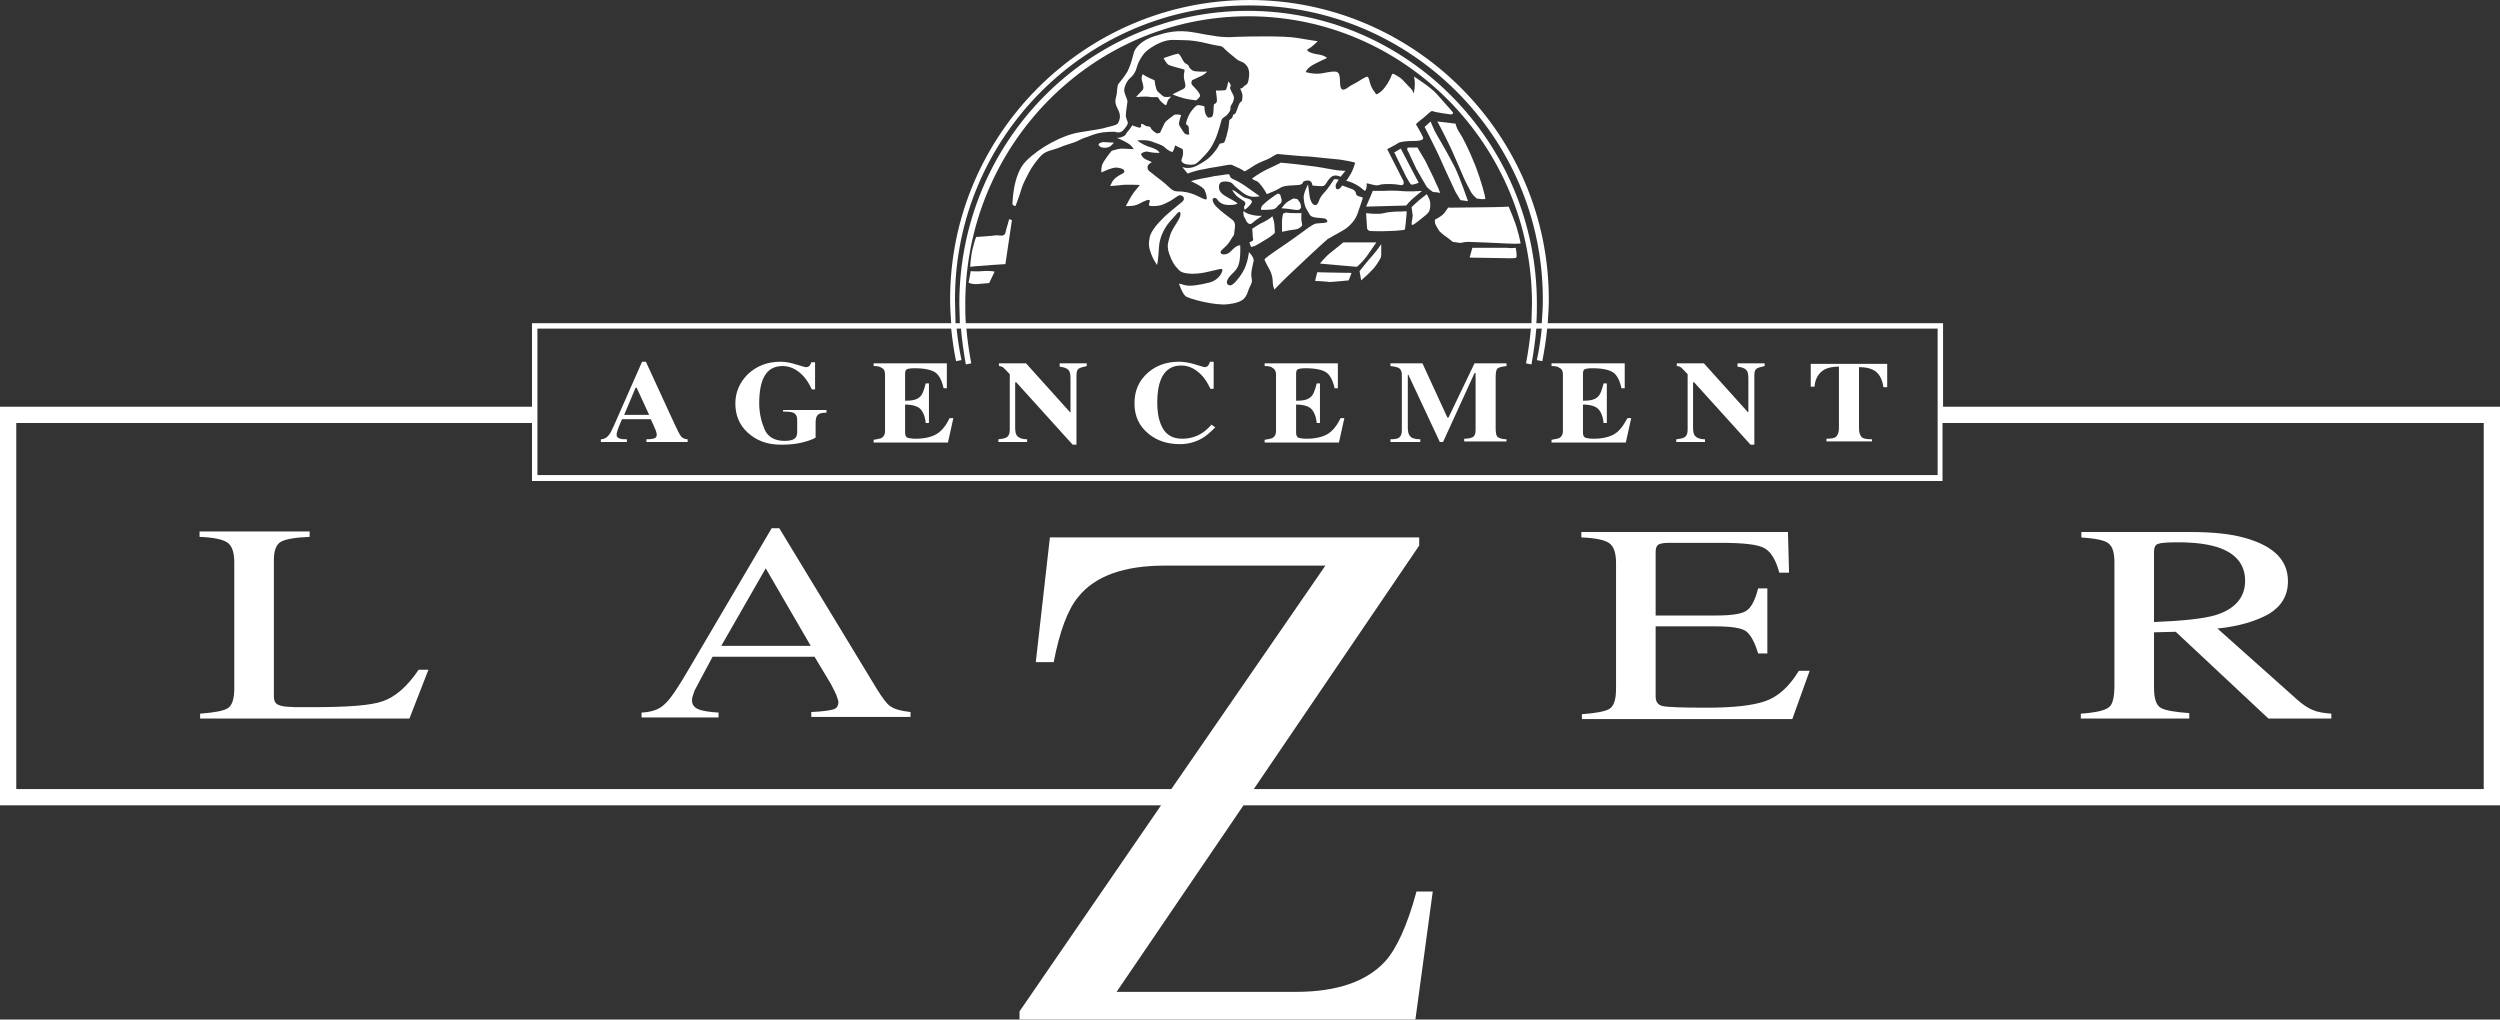 <?xml version="1.0" encoding="utf-8"?>
<!-- Generator: Adobe Illustrator 19.0.0, SVG Export Plug-In . SVG Version: 6.00 Build 0)  -->
<svg version="1.1" id="Calque_1" xmlns="http://www.w3.org/2000/svg" xmlns:xlink="http://www.w3.org/1999/xlink" x="0px" y="0px"
	 width="461px" height="188px" viewBox="0 0 461 188" enable-background="new 0 0 461 188" xml:space="preserve">
<rect x="0" y="0" width="461" height="188" fill="#333333" stroke="none"/>
<g>
	<path fill="none" d="M414,107.1c0-3-1.7-5.1-5.1-6.2c-1.8-0.6-4.2-0.9-7.3-0.9c-2,0-3.3,0.1-3.7,0.3c-0.5,0.2-0.7,0.7-0.7,1.5v12.8
		c5.2-0.1,8.9-0.5,11.1-1.2C412.1,112.3,414,110.2,414,107.1z"/>
	<polygon fill="none" points="133,119.1 149.5,119.1 141.2,104.8 	"/>
	<path fill="none" d="M357.3,60.6h-72c-0.2,2-0.5,4.1-0.9,6l-1-0.2c0.4-1.9,0.7-3.8,0.9-5.8h-1c-0.2,2.2-0.5,4.4-0.9,6.6l-1-0.2
		c0.4-2.1,0.7-4.2,0.9-6.4H178.2c0.2,2.2,0.5,4.3,0.9,6.4l-1,0.2c-0.4-2.2-0.7-4.4-0.9-6.6h-0.8c0.2,2,0.5,3.9,0.9,5.8l-1,0.2
		c-0.4-2-0.7-4-0.9-6H99.1v27h258.1V60.6z M126.9,81.6h-7.6V81c0.8,0,1.3-0.1,1.5-0.2c0.2-0.1,0.4-0.3,0.4-0.7
		c0-0.2-0.1-0.4-0.2-0.8c-0.1-0.2-0.2-0.4-0.3-0.7l-0.6-1.3h-5.3c-0.3,0.9-0.6,1.4-0.7,1.7c-0.2,0.6-0.3,1-0.3,1.2
		c0,0.3,0.2,0.5,0.7,0.7c0.3,0.1,0.7,0.1,1.2,0.1v0.5h-4.8V81c0.6,0,1-0.3,1.4-0.7c0.2-0.3,0.5-0.9,1-1.8l5.2-11.8h0.7l5.2,11.3
		c0.6,1.3,1,2.1,1.3,2.5c0.3,0.4,0.7,0.5,1.2,0.5V81.6z M152.6,75.9c-0.8,0-1.3,0.2-1.6,0.4c-0.3,0.3-0.4,0.8-0.4,1.5v2.7
		c-0.5,0.3-1.4,0.6-2.5,0.9c-1.2,0.3-2.5,0.4-3.9,0.4c-2.6,0-4.7-0.8-6.2-2.3c-1.5-1.4-2.2-3.2-2.2-5.3c0-2.1,0.8-4,2.3-5.4
		c1.6-1.5,3.6-2.3,6-2.3c1,0,1.9,0.2,2.9,0.5c1,0.3,1.6,0.5,1.8,0.5c0.3,0,0.5-0.1,0.6-0.2c0.2-0.2,0.3-0.4,0.4-0.7h0.7v5h-0.6
		c-0.6-1.1-1.1-2-1.7-2.6c-1.1-1.2-2.3-1.7-3.7-1.7c-1.5,0-2.6,0.6-3.3,1.8c-0.7,1.2-1,2.9-1,5.1c0,1.8,0.3,3.4,1,4.8
		c0.6,1.4,1.9,2.1,3.7,2.1c1,0,1.7-0.2,2-0.6c0.2-0.2,0.3-0.5,0.3-1v-2.3c0-0.7-0.2-1.1-0.7-1.3c-0.3-0.1-0.9-0.2-1.7-0.2v-0.5h8
		V75.9z M174.8,81.6h-13.7V81c0.7,0,1.2-0.1,1.4-0.3c0.4-0.2,0.7-0.6,0.7-1.3V69.1c0-0.6-0.2-1-0.7-1.3c-0.3-0.1-0.7-0.2-1.4-0.3V67
		h13.5v4.3H174c-0.3-1.4-0.8-2.3-1.5-2.9c-0.7-0.5-2-0.8-3.9-0.8c-0.7,0-1.2,0.1-1.4,0.2c-0.2,0.1-0.3,0.4-0.3,0.8v5
		c1.3,0,2.2-0.2,2.7-0.7c0.5-0.5,0.8-1.3,1.1-2.5h0.6v7.3h-0.6c-0.2-1.2-0.5-2.1-1-2.6c-0.5-0.5-1.4-0.8-2.8-0.8v5.2
		c0,0.5,0.1,0.8,0.4,0.9c0.3,0.2,0.8,0.2,1.6,0.2c1.5,0,2.7-0.3,3.7-0.8c0.9-0.5,1.8-1.5,2.5-3h0.7L174.8,81.6z M200.3,67.6
		c-0.7,0.1-1.2,0.3-1.5,0.5c-0.2,0.2-0.4,0.6-0.4,1.3V82h-0.7l-10.3-11.5h-0.2v8.4c0,0.7,0.1,1.1,0.3,1.4c0.3,0.4,1,0.7,1.9,0.7v0.5
		h-5.3V81c0.9,0,1.4-0.2,1.7-0.5c0.3-0.3,0.4-0.7,0.4-1.3V69.1c-0.7-0.7-1.2-1.2-1.3-1.3c-0.2-0.1-0.4-0.2-0.7-0.2V67h5l8.1,9h0.1
		v-6.3c0-0.7-0.1-1.2-0.4-1.6c-0.3-0.3-0.9-0.5-1.7-0.6V67h5V67.6z M221.8,80.9c-1.2,0.8-2.6,1.1-4.1,1.1c-2.3,0-4.3-0.6-5.8-1.9
		c-1.7-1.4-2.6-3.3-2.6-5.6c0-2.3,0.8-4.2,2.5-5.7c1.6-1.4,3.5-2,5.7-2c1,0,2,0.2,3,0.5c1,0.3,1.6,0.5,1.7,0.5
		c0.3,0,0.5-0.1,0.7-0.3c0.2-0.2,0.3-0.4,0.3-0.7h0.7v5h-0.6c-0.6-1.1-1.1-2-1.7-2.6c-1.1-1.2-2.3-1.7-3.7-1.7
		c-1.6,0-2.7,0.6-3.4,1.9c-0.7,1.2-1,2.9-1,5c0,1.5,0.2,2.8,0.6,3.8c0.7,1.9,2.1,2.8,4,2.8c1.2,0,2.3-0.3,3.4-0.9
		c0.6-0.4,1.3-0.9,2.1-1.7l0.7,0.5C223.3,79.8,222.5,80.5,221.8,80.9z M246.9,81.6h-13.7V81c0.7,0,1.2-0.1,1.4-0.3
		c0.4-0.2,0.7-0.6,0.7-1.3V69.1c0-0.6-0.2-1-0.7-1.3c-0.3-0.1-0.7-0.2-1.4-0.3V67h13.5v4.3h-0.6c-0.3-1.4-0.8-2.3-1.5-2.9
		c-0.7-0.5-2-0.8-3.9-0.8c-0.7,0-1.2,0.1-1.4,0.2c-0.2,0.1-0.3,0.4-0.3,0.8v5c1.3,0,2.2-0.2,2.7-0.7c0.5-0.5,0.8-1.3,1.1-2.5h0.6
		v7.3h-0.6c-0.2-1.2-0.5-2.1-1-2.6c-0.5-0.5-1.4-0.8-2.8-0.8v5.2c0,0.5,0.1,0.8,0.4,0.9c0.3,0.2,0.8,0.2,1.6,0.2
		c1.5,0,2.7-0.3,3.7-0.8c0.9-0.5,1.8-1.5,2.5-3h0.7L246.9,81.6z M277.6,67.6c-0.8,0.1-1.3,0.2-1.6,0.4c-0.3,0.2-0.4,0.7-0.4,1.6v9.5
		c0,0.8,0.1,1.3,0.4,1.6c0.3,0.2,0.8,0.4,1.6,0.4v0.5h-7.8V81c0.7,0,1.2-0.1,1.6-0.3c0.4-0.2,0.5-0.6,0.5-1.3V68.9h-0.2L266,81.6
		h-0.6l-5.8-12.4h-0.1v9.7c0,0.7,0.1,1.2,0.4,1.6c0.3,0.3,0.9,0.5,1.9,0.6v0.5h-5.5V81c0.9,0,1.5-0.2,1.7-0.4
		c0.3-0.3,0.4-0.7,0.4-1.3V69.1c0-0.6-0.2-1-0.5-1.2c-0.3-0.2-0.8-0.3-1.6-0.4V67h5.9l4.6,10h0.2l4.6-10h5.9V67.6z M299.8,81.6
		h-13.7V81c0.7,0,1.2-0.1,1.4-0.3c0.4-0.2,0.7-0.6,0.7-1.3V69.1c0-0.6-0.2-1-0.7-1.3c-0.3-0.1-0.7-0.2-1.4-0.3V67h13.5v4.3H299
		c-0.3-1.4-0.8-2.3-1.5-2.9c-0.7-0.5-2-0.8-3.9-0.8c-0.7,0-1.2,0.1-1.4,0.2c-0.2,0.1-0.3,0.4-0.3,0.8v5c1.3,0,2.2-0.2,2.7-0.7
		c0.5-0.5,0.8-1.3,1.1-2.5h0.6v7.3h-0.6c-0.2-1.2-0.5-2.1-1-2.6c-0.5-0.5-1.4-0.8-2.8-0.8v5.2c0,0.5,0.1,0.8,0.4,0.9
		c0.3,0.2,0.8,0.2,1.6,0.2c1.5,0,2.7-0.3,3.7-0.8c0.9-0.5,1.8-1.5,2.5-3h0.7L299.8,81.6z M325.3,67.6c-0.7,0.1-1.2,0.3-1.5,0.5
		c-0.2,0.2-0.4,0.6-0.4,1.3V82h-0.7l-10.3-11.5h-0.2v8.4c0,0.7,0.1,1.1,0.3,1.4c0.3,0.4,1,0.7,1.9,0.7v0.5h-5.3V81
		c0.9,0,1.4-0.2,1.7-0.5c0.3-0.3,0.4-0.7,0.4-1.3V69.1c-0.7-0.7-1.2-1.2-1.3-1.3c-0.2-0.1-0.4-0.2-0.7-0.2V67h5l8.1,9h0.1v-6.3
		c0-0.7-0.1-1.2-0.4-1.6c-0.3-0.3-0.9-0.5-1.7-0.6V67h5V67.6z M347.4,71.4c-0.2-1.6-0.9-2.6-1.9-3.2c-0.6-0.3-1.5-0.5-2.6-0.5v11.3
		c0,0.8,0.2,1.3,0.5,1.6c0.3,0.3,0.9,0.4,1.9,0.4v0.5h-8.4V81c0.9,0,1.5-0.1,1.8-0.4c0.3-0.3,0.5-0.8,0.5-1.6V67.7
		c-1.1,0-2,0.2-2.6,0.5c-1.1,0.6-1.8,1.6-1.9,3.2h-0.7l0-4.3h14.1l0,4.3H347.4z"/>
	<path fill="none" d="M177,56c0-29.8,23.9-54,53.2-54c29.4,0,53.3,24.2,53.3,54c0,1.2-0.1,2.4-0.1,3.6h1c0.1-1.5,0.2-2.9,0.2-4.4
		c0-29.9-24.3-54.2-54.2-54.2c-29.9,0-54.2,24.3-54.2,54.2c0,1.5,0.1,3,0.2,4.4h0.8C177,58.4,177,57.2,177,56z"/>
	<polygon fill="none" points="117.2,71.5 115.1,76.5 119.7,76.5 117.4,71.5 	"/>
	<path fill="none" d="M282.5,56c0-29.2-23.4-53-52.3-53c-28.8,0-52.2,23.8-52.2,53c0,1.2,0.1,2.4,0.1,3.6h104.2
		C282.4,58.4,282.5,57.2,282.5,56z M269.2,24.4c0.5,0.7,1.7,3,2.9,6c1.2,3,1.9,5.9,1.9,6.2c0,0.3-1.6,0-1.6,0s-0.8-0.7-1-1.1
		c-0.2-0.4-1.1-2-1.5-3c-0.4-1-1.8-4.1-2-4.6c-0.2-0.5-1-2.1-1.3-2.7c-0.3-0.6-1.5-2.8-1.5-2.8l3.4,0.4
		C268.5,22.8,268.7,23.7,269.2,24.4z M270.7,37.1l-1.4-0.2l-0.9-1.5c0,0-2.3-4.9-2.8-6.1c-0.5-1.2-2.8-5.7-2.9-5.9l1.1-1
		c0,0,0.5,1.5,1,2.2c0.4,0.7,2.4,4.1,3.4,6.3C269.2,33,270.7,37.1,270.7,37.1z M182.4,52.1c0,0-1.4,0.1-2.4,0.2
		c-1,0.1-1.4-0.3-1.4-0.3s0.3-1.4,0.4-2.1c0,0,1.2,0.1,2.1,0c0.9-0.1,2.3,0,2.3,0L182.4,52.1z M185.4,48.7c0,0-4.8,0.3-5.6,0.4
		c-0.9,0.1-0.9,0.1-0.9,0.1s0.1-2,0.5-3.5c0.4-1.5,0.6-2,0.6-2s3-0.2,3.6-0.3c0.5-0.1,1.6,0.4,1.8-0.5c0.2-0.9,0.7-2.4,0.7-2.4
		l0.5,0.2L185.4,48.7z M199,26.3c-0.9,0.5-2.2,0.7-3.5,1.3c-1.3,0.6-2.4,0.7-3.2,1.3c-0.8,0.7-2,2.4-2.4,3.2c-0.4,0.8-1.1,1.9-1.4,3
		c-0.3,1-1.1,2.9-1.1,3.2c-0.1,0.3-0.6-0.2-0.6-0.2s0-5.5,2.5-8c2.5-2.5,6.7-4.8,9.9-5.3c3.2-0.5,4.4-0.7,4.9-0.9
		c0,0,1.9-0.4,2.1-0.7c0.2-0.3,0.7-1.2,0.2-2.3c-0.5-1.1-0.8-1.5-0.5-2.6c0.3-1.1,0.2-2.1,0.5-2.5c0.4-0.4,1-1.2,1.6-2.2
		c0.6-1,0.9-2,1.1-3.2c0.3-1.2,1.6-2.6,3.8-3.3c2.2-0.7,4.3-1.3,7.5-0.7c3.3,0.6,5,1,7.6,0.8c2.6-0.2,9.1-0.3,11.3,0.2
		c2.2,0.4,3.8,0.6,3.8,0.6s-1.2,1.2-1.7,1.4c-0.6,0.3,0,0.8,1.5,1c1.6,0.3,1.9,0.7,1.9,0.7s-2.3,1-3.1,1.6c-0.8,0.6-0.8,1-0.8,1
		s1.6,0.4,3.1,0.2c1.5-0.3,2.4-0.4,2.7-0.2c0.4,0.2,0.6,0.7,0.5,1.7c0,1.1,0.1,1.6,0.8,1.5c0.6-0.2,0.7-0.5,1.7-1
		c1-0.5,1.3-0.8,1.9-1.1c0.6-0.3,0.7-0.7,1.1,0.8c0.3,1.4,1,1.8,1.1,2.1c0.1,0.3,1-0.2,1.6-1.1c0.6-0.8,1.1-1.9,1.3-2.3
		c0.1-0.4,0.3-0.3,0.3-0.3s1.2,0.5,1.9,1.3c0.7,0.8,1.8,1.7,1.8,2.2c0,0.5,0.4-0.5,0.3-1.6c0-1.1-0.2-1.4-0.2-1.4s3.2,2,4.3,3.3
		c1.1,1.3,2.7,3,2.9,3.3c0.2,0.3-0.4,0.4-0.4,0.4s-3-0.4-3.3-0.6c-0.3-0.2-0.9,0.6-1.8,1.3c-0.8,0.6-1.3,1.1-1.3,1.1s1,1.6,1.3,2.4
		c0.3,0.7-1.2,0.7-2,0.7c-0.8,0-2.2,0-2.6,0.4c-0.4,0.3-2,1.1-2,1.1s2.8,5.5,3,5.9c0.2,0.4,0.2,0.9-0.7,0.7
		c-0.8-0.2-2.7-0.2-3.3-0.1c-0.6,0.1-0.8,0.3-1.5,0.1c-0.8-0.2-1.3-0.3-1.3-0.3s0.1,0.6-0.1,1.1c-0.2,0.5-0.2,0.3-1.1-0.4
		c-0.9-0.7-1.8-1-2.3-1.1c-0.4-0.1,0-0.2,0.5-1.2c0.6-1.1,0.9-2.2,0.9-2.2s-1.6-0.5-4.1-0.7c-2.5-0.2-4.3-0.5-5.7-0.5
		c-1.5,0-4.3-0.4-4.5-0.4c-0.2,0-0.7,0.3-1.5,0.8c-0.8,0.5-1.9,0.8-3.1,1.5c-1.2,0.8-1.5,0.9-1.5,0.9s-0.8-0.5-1.5-0.8
		c-0.8-0.3-0.6-0.5-2.1-0.3c-1.5,0.3-2.6,0.5-3.9,0.7c-1.3,0.3-3,0.8-3,0.8l-1-1.2c0,0,1.1,0.5,2.6-0.2c1.4-0.7,2.4-1.4,3.2-2.4
		c0.8-1,1.1-1.7,1.1-1.7s0.7-0.1,0.8-0.2c0.2-0.1,0.8-2.3,0.9-3.3c0.1-0.8,0.1-0.9,0.1-0.9c0,0,0,0,0,0s0,0,0,0c0,0,0.5-0.2,0.6-0.6
		c0.1-0.4,0.1-0.4,0.1-0.4s0.4,0.1,0.6-0.6c0.3-0.8,0.4-1.4,0.8-1.7c0.4-0.3,0.2-0.3,0.3-0.9c0.1-0.6-0.3-1.3-0.3-1.3l-0.1-0.3
		c0,0,0.3,0.1,0.6-0.3c0.3-0.4,0.7-0.2,0.9-1.1c0.2-0.9,0.3-2-0.4-2.9c-0.7-0.8-1.1-0.6-1.9-1.2c-0.8-0.7-1.5-1.1-2.1-1.8
		c-0.7-0.7-0.8-0.4-2.8-0.9c-2-0.5-3.4-0.7-4.9-0.7c-1.5,0-2.3-0.3-3.7,0.3c-1.4,0.5-3,1.6-3.6,2.4c-0.5,0.8-1,1.6-1.2,2.4
		c-0.2,0.8-0.8,1.5-1.2,1.9c-0.5,0.4-1.1,1.4-1.1,2.3c0,0.8,0.6,1.6,0.6,2c0,0.4-0.4,1.9-0.3,2.7c0,0.9,0.7,1.1,0.1,1.9
		c-0.6,0.8-1,1.4-1.9,1.4c-0.9,0-2.4,0-3.9,0.5C200.3,25.8,199.9,25.9,199,26.3z M258.2,27.5l3.3,6.3c0,0-1.2,0.4-1.4,0.3
		c-0.2-0.2-0.9-1.4-0.9-1.4l-2.2-4.4L258.2,27.5z M229.7,37.2c-0.1-0.3-1-0.7-1.6-1.2c-0.5-0.5-0.8-1.1-0.8-1.1s0.3,0.1,0.6,0.3
		c0.3,0.2,1.2,0.9,1.6,1.1c0.4,0.2,1,0.3,1.3,0.5c0.3,0.3,0.1,0.6-0.3,1c-0.4,0.4-0.9,0.8-0.9,0.8s-0.1-0.4,0-0.7
		C229.6,37.7,229.8,37.5,229.7,37.2z M229.3,39c0,0,0.4,0.4,1.1,0.6c0.7,0.2,1.3,0.2,1.8,0.3c0.5,0,0.5,0,0.5,0s-0.5,0.3-1,0.7
		c-0.5,0.3-1.1,1.1-1.5,0.7c-0.5-0.4-0.4-0.7-0.7-1.1C229.3,39.8,229.3,39,229.3,39z M232.5,38.2c0.1-0.3,0.4-0.5,0.7-0.8
		c0.3-0.3,0.5-0.4,1-0.8c0.5-0.4,1.3-0.9,1.3-0.9l0.4,0.1c0,0,0.2,0.3,0.2,0.6c0,0.3,0.1,0.4,0.1,0.8c-0.1,0.4-0.7,0.7-0.7,0.8
		c0,0.1-0.3,0.6-0.9,0.6c-0.6,0.1-1.6,0.1-1.9,0.1S232.5,38.5,232.5,38.2z M237.3,37.4c0.4-0.3,1.2-0.7,1.2-0.7l0.7,0.1
		c0,0,0.2,0.2,0.4,0.5c0.2,0.3,0.3,0.8,0.3,0.9c0,0.2-0.3,0.5-0.5,0.6c-0.3,0-1-0.1-2-0.2c-1-0.1-1.1-0.1-1.1-0.1
		S236.9,37.7,237.3,37.4z M236.6,39.4l0.5-0.2c0,0,0.7,0.1,1.6,0.1c0.9,0,1.3,0,1.3,0s-0.2,0.8,0,1.5c0.1,0.7,0.3,0.7-0.2,1.1
		c-0.5,0.4-0.8,0.4-1.6,0.5c-0.8,0.1-1.7,0.4-1.7,0.3c0-0.2,0-1.1,0-1.8C236.4,40.1,236.6,39.4,236.6,39.4z M239.5,34
		c-1.3,0.2-2.4,0.1-3,0.3c-0.6,0.2-0.6,0.3-1.8,0.9c-1.2,0.5-1.2,0.5-1.2,0.5s-0.3-0.6-0.8-1.3c-0.5-0.7-0.7-1.1-1.3-1.2
		c-0.6-0.2-0.6-0.4-0.6-0.4s1.6-1,2.6-1.6c1.1-0.5,2.7-1.3,2.7-1.3s2.4,0.3,4.6,0.5c2.2,0.3,4.9,0.8,5.8,0.9
		c0.9,0.1,1.5,0.1,1.5,0.1l-0.9,1.1c0,0-1.1-0.5-1.8,0.1c-0.7,0.7-0.9,1.6-1.4,1.6c-0.5,0.1-2-0.1-2-0.1s0-1.1-1.1-0.9
		C239.8,33.5,240.7,33.8,239.5,34z M220.8,16.6c0.5,0.6,0.6,1,0.6,1.1c0,0.1-0.6,0.9-0.9,0.8c-0.3-0.1-1.1-0.1-2.2-0.4
		c-1.1-0.3-2-0.7-2-0.7s1.1-0.6,2-1c0.8-0.4,0.2-1.3,0.1-2.3c0-0.9,0.3-1.2,0-1.3c-0.3-0.1-2.5-0.6-2.9-0.9
		c-0.4-0.3-0.8-1.1-0.8-1.1l0-0.1c0,0,2.3-0.8,2.6-0.8c0.3,0,0.8,1.1,1.1,1.5c0.3,0.4,0.8,0.4,0.9,0.8c0.1,0.4,0.3,0.5,0.7,0.8
		c0.4,0.3,2.7,0.2,2.7,0.2s-0.5,0.5-1.3,0.9c-0.8,0.3-1.4,0.7-1.4,0.7s0,0-0.1,0.4C219.8,15.6,220.4,16,220.8,16.6z M210.6,15.2
		c-0.3-1.1,0-1.5,0-1.6c-0.1,0-0.1,0-0.1,0l0.1,0c0,0,0,0,0,0c0.1,0,0.2,0.1,0.5,0.3c0.5,0.3,1.7,0.8,1.7,0.8s0.1,0.9,0.3,1.5
		c0.2,0.6,0.7,0.8,1.1,1.3c0.5,0.5,1.6,0.2,1.6,0.2s-0.1,0.3-0.4,0.5c-0.3,0.2-0.4,1-0.4,1l-0.2,0.1c0,0-1-0.7-1.2-1.2
		c-0.2-0.5-0.6-0.2-1.5-0.3c-0.9-0.1-2.7,0-2.7,0s0.4-0.6,0.9-1C210.8,16.5,211,16.4,210.6,15.2z M203.4,26.2l2,0.1
		c0,0-0.3,0.5-0.7,0.7c-0.4,0.3-1.5,0.4-2-0.1C202.2,26.4,203.4,26.2,203.4,26.2z M231.3,48.6c-0.2,1-0.5,1.9-0.3,2.9
		c0.2,1-0.3,1-0.7,2.5c-0.5,1.5-1.3,2-3.7,2.3c-2.4,0.3-7.3-1.1-7.8-1.5c-0.6-0.5-1.2-2.3-1.2-2.3s0.5,0.1,1.2,0.3
		c0.7,0.2,2.5,0,4.4-0.5c1.9-0.5,2.5-2.1,2.4-2.4c-0.1-0.3-1.1,0-2.6,0.4c-1.5,0.3-4.5,0.6-5.4-0.3c-0.9-1-1.3-1.6-1.8-3
		c-0.5-1.4-0.2-1.9,0.1-3.2c0.3-1.2,1.7-2.9,1.9-3.7c0.2-0.8,0-1.2-0.5-0.6c-0.5,0.5-1.3,1.3-1.9,2.2c-0.6,0.8-1.4,2.2-1.5,4.2
		c-0.1,1.9-0.3,3.4-0.4,3.1c-0.1-0.3-0.5-0.6-1-1.9c-0.5-1.3-0.6-1.7-0.3-3.1c0.3-1.4,1.9-2.9,2.4-3.5c0.6-0.6,2.9-2.5,3.6-3.1
		c0.7-0.6,0.1-1.2-0.4-1.2c-0.5,0-1,0.6-2.3,1.3c-1.3,0.6-1.9,0.6-2.9,0.7c-1,0-0.3-0.6-0.4-1c-0.1-0.4-1.1,0.1-2,0.6
		c-0.9,0.5-2.4,0.4-2.4,0.4s1-2,1.7-2.8c0.7-0.8,1.1-1,0.8-1.1c-0.2,0-2.6-0.1-3.2,0c-0.5,0.1-2.2,0.2-2.2,0.2s0,0,0.4-0.8
		c0.4-0.8,1.3-1.2,1.9-1.5c0.6-0.3,0.2-0.7,0.2-0.7s-0.3-0.3-1.2-0.4c-0.9-0.1-2.9,0.9-2.9,0.9s-0.1-0.5,0.1-1.3
		c0.2-0.8,1.8-2.7,1.8-2.7s1.4-0.4,1.8-0.4c0.5,0,2.2,0.1,2.2,0.1s0.1-0.1-0.5-0.7c-0.6-0.6-2.6-1.4-2.6-1.4s0.5,0,1.1-0.2
		c0.6-0.3,0.5-0.5,0.9-0.9c0.4-0.5,0.9-1.2,0.9-1.2s0.4,0.2,1.1,0.4c0.7,0.2,0.5-0.5,0.5-0.6s0.3-0.2,0.7,0.2c0.4,0.3,0.9,0,1.1,0.5
		c0.2,0.5,1.1,1,1.1,1l0.6-0.1c0,0,0.7-1.5,0.9-1.9c0.2-0.4,1.4-1.2,1.7-1.4c0.3-0.2,1.3,0,1.3,0s-0.4,1.2-0.4,1.6
		c0,0.4,0.4,0.8,0.8,1.5c0.4,0.7,1.1,0.5,1.1,0.5s0-0.6-0.1-1.2c0-0.6-0.5-0.5-0.5-0.8c0-0.3,0.3-1.1,0.6-1.7c0.3-0.6,1-1.4,1.3-1.6
		c0.3-0.2,0.6-0.1,1.1,0c0.5,0.1,0.4,0.2,0.4,0.2s-0.1,0.9,0.2,1.3c0.2,0.4,0.5,0.7,0.5,0.7l0.6-0.1c0,0,0,0,0.1-0.1
		c0.4-0.4,0.3-2.2,0.4-2.3c0.2-0.1,0.5-0.2,0.5-0.7c0-0.5-0.2-1.8-0.2-1.8s1.7,0,1.8-0.1c0.2-0.1,0.5-1.6,0.5-1.6s0.1,0,0.3,0.4
		c0.3,0.4,0,0.8,0,0.8s0.3,0.5,0.5,1.1c0.3,0.5,0.3,0.9,0.1,1.4c-0.2,0.5-0.6,0.7-0.5,1.1c0,0.4,0,0.5-0.4,1.1
		c-0.4,0.5-1.1,0.8-1.2,1.1c-0.1,0.3-0.6,2.4-1.3,3.9c-0.7,1.5-1.2,2-1.8,2.7c-0.6,0.7-1.2,1.3-1.7,1.6c-0.5,0.3-2,0.2-2.4-0.2
		c-0.4-0.4-0.1-0.7,0-1.3c0.1-0.6,0.2-1.3-0.2-1.3c-0.3,0-1.2-0.6-1.2-0.6s-0.3,1-0.5,1.2c-0.2,0.1-1-0.3-1.4-0.8s-1.4-0.7-2.4-1.1
		c-1-0.4-2.7-0.2-2.7-0.2s1.1,0.9,2.6,1.3c1.5,0.4,1.5,1,1.5,1s-1.3,0-2-0.2c-0.7-0.2-1.3,0.3-1.4,0.4c0,0.1,0.4,0.8,0.9,1
		c0.5,0.2,1.1,0.5,1.1,0.5s-0.8,0.4-0.8,0.9c0,0.5,0.2,0.5,0.9,1.2c0.8,0.6,1.1,0.7,2.4,1.9c1.3,1.1,1.4,1.5,2.4,1.4
		c1,0,2,0.2,3,0.6c1,0.4,2,1,2.2,0.8c0.1-0.3-0.1-1.1-0.4-1.7c-0.3-0.6-2.5-1.6-2.5-1.6s1.5-0.4,2.7-0.6c1.3-0.2,1.2-0.3,2.2-0.4
		c1-0.1,2.1-0.4,2.2-0.2c0.1,0.2,0,0.6,0.6,0.8c0.6,0.3,1.6,0.8,2.9,1.7c1.2,0.9,2.1,1.5,2.1,1.5s-0.6,0.1-1.1,0.1
		c-0.5,0-1.2-0.2-1.8-0.6c-0.6-0.4-1.8-1.3-2.1-1.8c-0.3-0.4-1.3-0.5-1.8-0.4c-0.5,0.1-0.8,0.5-0.7,1.3c0.1,0.9,1.4,1.5,2.3,2
		c0.9,0.5,1.1,0.7,1.1,0.7s-0.2,0.3-1.6,0.3c-1.5,0-2-0.8-2.2-1.1c-0.2-0.3-0.8-0.3-0.8,0.2c0,0.5,0.4,0.9,1,1.5
		c0.6,0.5,1.7,1.4,2.6,2.1c0.9,0.7,0.4,1.9,0.4,2.4c0,0.6-0.3,0.5-0.7,1.4c-0.5,0.9-1.1,1.3-1.6,1.8c-0.5,0.5-0.1,0.9,0.6,0.8
		c0.7-0.1,1-0.5,1.5-1c0.5-0.5,1.2-0.8,1.3-0.6c0.1,0.2,0.1,2.3-0.3,3.5c-0.4,1.2-1.5,1.7-2,2.7c-0.5,1,0.2,1.3,0.6,1.1
		c0.4-0.1,1.3-1.1,2.2-2.5c0.9-1.5,1.1-3.6,1.1-3.6S231.5,47.6,231.3,48.6z M230.6,45.6c0-0.1-0.3-0.8-0.3-0.8s0,0,0.4-0.2
		c0.4-0.2,0.1-0.4,0.2-1c0-0.6-0.1-1.3-0.1-1.3s0.5-0.3,0.6-0.4c0.2-0.1,0.7-0.5,1.6-0.9c0.9-0.4,1.5-1,1.5-1l0-0.1
		c0,0,0.5,1,0.4,1.6c0,0.5,0.1,1.3,0.1,1.5c0,0.2-0.9,0.8-1.4,1.2c-0.5,0.4-2.2,1.3-2.2,1.3S230.6,45.7,230.6,45.6z M235.1,53.6
		c0,0-0.3-0.7-0.3-1.3c0-0.6-0.1-1.5-0.6-2.4c-0.5-0.9-1.1-1.8-0.9-1.9c0.1-0.1,1.5-1.1,2.1-1.6c0.6-0.4,3.1-2.1,4.3-3
		c1.2-0.9,2.3-1.7,2.8-1.9c0.5-0.2,1.9-0.1,2.2-0.3c0.4-0.2,0-0.6-0.3-0.7c-0.3-0.1-1.7-0.1-2.2-0.3c-0.5-0.2-0.5-0.4-1.1-1.3
		c-0.5-0.8-0.5-1.4-0.6-2.2c-0.1-0.8,0.8-2.5,0.8-2.5s0.2,1.4,0.3,2.2c0.1,0.8,0.5,1.4,0.9,1.6c0.4,0.1,0.7-0.2,0.8-0.7
		c0.2-0.5,0.7-1.2,1.1-1.7c0.5-0.5,1.6-2.2,1.6-2.2c0.2-0.3,0.8-0.2,0.9-0.1c0.2,0-0.5,0.7-0.5,1.1c0,0.4,0,0.7,0.4,0.7
		c0.4,0,0.8-0.7,0.8-0.7s1.1,0.4,1.9,0.7c0.8,0.3,0.5,0.7,0.8,1.1c0.3,0.3,1.1,0.3,1.1,0.5c0,0.2-0.5,1.5-0.9,2.7
		c-0.4,1.2-1.3,2.1-1.9,2.7c-0.6,0.5-2.2,1.3-3.6,2.4c-1.4,1.1-5.1,4.6-6.9,6.4C236.2,52.4,235.1,53.6,235.1,53.6z M248.8,51.6
		c0,0-3,0.3-3.5,0.3c-0.5,0-2.7-0.2-2.7-0.2l0.4-1.6c0,0,3.5,0,4.9,0.1c1.3,0,1.5,0,1.5,0L248.8,51.6z M250.1,49.1
		c0,0-2.4-0.2-3.5-0.3s-3.3-0.3-3.3-0.3s1.2-1.3,2.2-2.2c1.1-0.8,2.1-1.7,2.1-1.7h6.1c0,0-0.8,1.3-1.9,2.5
		C250.8,48.5,250.1,49.1,250.1,49.1z M254.8,47.1c0,0.5-0.3,0.9-0.3,0.9s-0.8,1.4-1.4,1.9c-0.6,0.5-2,1.9-2,1.9l-0.3-1.7
		c0,0,1.6-1.9,2.4-2.9c0.9-1,1.6-2.1,1.6-2.1l0,0.1C254.7,45.2,254.8,46.6,254.8,47.1z M259.3,41.2c-0.1,0.8-0.1,1-0.3,1.1
		c-0.2,0-1.5,0.2-2.8,0.2c-1.3,0-3.3,0-3.5,0c-0.2,0-0.5-0.4-0.5-0.4l-0.2-2.9c0,0,2.2,0.3,3.3,0c1.1-0.3,2.7-0.2,3.4-0.3
		c0.6,0,0.8,0,0.8,0S259.4,40.5,259.3,41.2z M259.3,37.9l-7.4,0.2c0,0-0.1,0.2,0.1-0.2c0.2-0.4,1.1-2.6,1.1-2.6l0-0.1
		c0,0,1.2,0,1.9,0c0.7,0,1.3-0.1,3.1,0c1.8,0.1,4,0,4.1,0c0.1,0-0.3,0.4-1.3,1.1C260,37,259.3,37.9,259.3,37.9z M263.6,38.7
		c-0.2,0.6-1,1.1-2.1,2c-1.1,0.9-1.2,0.7-1.2,0.5c0-0.2,0.2-1.1,0.2-1.6l-0.2-1.5c0,0,0.8-0.8,1.4-1.3c0.6-0.5,1.4-1.1,1.4-1.1
		s0.4,0.5,0.5,0.9C263.8,37.2,263.7,38.2,263.6,38.7z M263.1,34.3c-0.2-0.4-1.5-2.6-1.5-2.6s-0.1-0.1-0.3-0.5
		c-0.3-0.4-1.2-2.6-1.5-3.2c-0.3-0.6-0.1-0.8-0.1-0.8l1.8,0l0.2,0.4l1.2,2c0,0,3.1,6.2,2.9,6c-0.3-0.2-1.3-0.1-1.4-0.3
		C264.1,35.2,263.3,34.7,263.1,34.3z M269.4,44.8l-1.4-0.2c0,0-1.1-0.9-1.6-1.2c-0.5-0.3-0.9-0.8-0.9-0.8s-0.8-1.2-0.8-1.6
		c0-0.4,0-0.5,0-0.5s1.3-0.6,1.8-1.3c0.5-0.7,0.7-1,0.7-1l0,0.1c0,0,7.2-0.1,8.3-0.1c1.1,0,2.8-0.1,2.8-0.1s1.2,3,1.6,4.3
		c0.3,1.3,0.6,2.5,0.6,2.5s-0.6,0.1-2.5,0c-1.9-0.1-6.4-0.3-7.1-0.3C270.2,44.6,269.4,44.8,269.4,44.8z M279.5,47.6
		c-0.2,0.3-2.3,0.1-2.3,0.1l-6.3-0.1l0.5-1.8l0.1,0c0,0,2.4,0,3.2,0c0.8,0,2.2-0.1,3,0c0.9,0,1.6,0.1,1.6,0.1S279.7,47.3,279.5,47.6
		z"/>
	<path fill="none" d="M214.8,104.2c-7.5,0-12.8,1.9-15.9,5.8c-1.9,2.3-3.4,6.3-4.5,12H191l2.6-23h68.1v1.5l-30.5,44.9H458V78h-99.7
		v10.7H98.1V78H3v67.5h213.1l28.4-41.2H214.8z M383.8,131.5c2.8-0.2,4.5-0.6,5.2-1.2c0.7-0.6,1-2,1-4.1v-22.5c0-1.8-0.4-3-1.1-3.6
		c-0.8-0.6-2.4-0.9-5-1.1v-1h19.9c4.1,0,7.6,0.4,10.3,1.1c5.2,1.4,7.9,4.1,7.9,8c0,2.6-1.2,4.6-3.5,6c-2.3,1.4-5.5,2.3-9.5,2.7
		l14.8,13.2c0.9,0.8,1.8,1.4,2.7,1.8c0.9,0.4,2.1,0.6,3.5,0.7v0.9h-11.6l-17.1-16l-4,0.1v10.2c0,1.9,0.4,3.2,1.2,3.7
		c0.8,0.5,2.6,0.9,5.3,1v0.9h-20V131.5z M291.6,131.5c2.6-0.2,4.4-0.5,5.1-1c0.8-0.5,1.2-1.7,1.2-3.7v-23.2c0-1.8-0.4-3.1-1.2-3.6
		c-0.8-0.6-2.5-0.9-5.2-1.1v-1h38.1l0.2,7.5h-1.8c-0.6-2.3-1.5-3.8-2.7-4.5c-1.2-0.7-3.9-1-8.1-1h-9.7c-1.1,0-1.7,0.1-1.9,0.4
		c-0.2,0.2-0.4,0.7-0.4,1.4v11.6h11c3.1,0,5-0.3,5.9-1c0.8-0.7,1.5-2,2-4h1.7v12h-1.7c-0.5-2-1.2-3.3-2.1-4c-0.8-0.7-2.8-1-5.8-1
		h-11v12.9c0,1,0.5,1.6,1.3,1.8c0.9,0.2,3.6,0.3,8.1,0.3c4.9,0,8.5-0.4,10.8-1.2c2.3-0.8,4.4-2.6,6.2-5.6h2l-3.3,8.8h-38.8V131.5z
		 M75.5,132.5H36.8v-0.9c2.6-0.2,4.4-0.5,5.1-1c0.8-0.5,1.2-1.7,1.2-3.7v-23.2c0-1.8-0.4-3.1-1.2-3.6c-0.8-0.6-2.5-0.9-5.2-1.1v-1
		h20.3v1c-2.6,0.1-4.4,0.4-5.3,0.9c-0.9,0.5-1.3,1.7-1.3,3.4v25c0,0.6,0.1,1,0.4,1.4c0.3,0.3,0.9,0.5,1.8,0.6
		c0.5,0.1,1.1,0.1,1.7,0.1c0.6,0,1.7,0,3.3,0c6.4,0,10.7-0.4,12.9-1.1c2.2-0.8,4.4-2.7,6.5-5.8H79L75.5,132.5z M168.1,132.5h-18.3
		v-0.9c2.1-0.1,3.5-0.3,4.1-0.5c0.6-0.2,0.9-0.7,0.9-1.4c0-0.3-0.1-0.7-0.4-1.3c-0.2-0.6-0.6-1.3-1-2l-3-5h-18.8
		c-1.9,3.4-3,5.5-3.3,6.2c-0.4,0.8-0.5,1.4-0.5,1.8c0,0.9,0.5,1.5,1.5,1.8c0.6,0.2,1.8,0.4,3.4,0.5v0.9h-14.2v-0.9
		c1.8-0.2,3.2-0.7,4.2-1.5c0.9-0.9,2.5-3.2,4.8-7l15-25.5h1.4l17.9,29.5c1.2,2,2.1,3.2,2.9,3.6c0.7,0.5,1.9,0.8,3.6,1V132.5z"/>
	<path fill="#FFFFFF" d="M461,148.4V75H358.3V59.6h-72.9c0.1-1.5,0.2-2.9,0.2-4.4c0-30.4-24.8-55.2-55.2-55.2
		c-30.4,0-55.2,24.8-55.2,55.2c0,1.5,0.1,3,0.2,4.4H98.1V75H0v73.5h214.1l-26.1,38v1.5h73l3.2-23.6h-3c-1.7,6.3-3.7,10.6-5.8,12.9
		c-3.4,3.7-8.9,5.6-16.4,5.6h-33.1l23.4-34.4H461z M176.1,55.2c0-29.9,24.3-54.2,54.2-54.2c29.9,0,54.2,24.3,54.2,54.2
		c0,1.5-0.1,3-0.2,4.4h-1c0.1-1.2,0.1-2.4,0.1-3.6c0-29.8-23.9-54-53.3-54c-29.4,0-53.2,24.2-53.2,54c0,1.2,0.1,2.4,0.1,3.6h-0.8
		C176.2,58.1,176.1,56.7,176.1,55.2z M178,56c0-29.2,23.4-53,52.2-53c28.8,0,52.3,23.8,52.3,53c0,1.2-0.1,2.4-0.1,3.6H178.1
		C178,58.4,178,57.2,178,56z M99.1,60.6h76.3c0.2,2,0.5,4.1,0.9,6l1-0.2c-0.4-1.9-0.7-3.8-0.9-5.8h0.8c0.2,2.2,0.5,4.4,0.9,6.6
		l1-0.2c-0.4-2.1-0.7-4.2-0.9-6.4h104.1c-0.2,2.2-0.5,4.3-0.9,6.4l1,0.2c0.4-2.2,0.7-4.4,0.9-6.6h1c-0.2,2-0.5,3.9-0.9,5.8l1,0.2
		c0.4-2,0.7-4,0.9-6h72v27H99.1V60.6z M3,145.4V78h95.1v10.7h260.1V78H458v67.5H231.2l30.5-44.9v-1.5h-68.1l-2.6,23h3.3
		c1.1-5.7,2.6-9.7,4.5-12c3.1-3.9,8.5-5.8,15.9-5.8h29.7l-28.4,41.2H3z"/>
	<path fill="#FFFFFF" d="M240.9,33.3c1.1-0.2,1.1,0.9,1.1,0.9s1.5,0.2,2,0.1c0.5-0.1,0.7-1,1.4-1.6c0.7-0.7,1.8-0.1,1.8-0.1l0.9-1.1
		c0,0-0.6,0-1.5-0.1c-0.9-0.1-3.6-0.7-5.8-0.9c-2.2-0.3-4.6-0.5-4.6-0.5s-1.6,0.8-2.7,1.3c-1.1,0.5-2.6,1.6-2.6,1.6s0,0.2,0.6,0.4
		c0.6,0.2,0.8,0.6,1.3,1.2c0.5,0.7,0.8,1.3,0.8,1.3s0,0,1.2-0.5c1.2-0.5,1.2-0.7,1.8-0.9c0.6-0.2,1.7-0.2,3-0.3
		C240.7,33.8,239.8,33.5,240.9,33.3z"/>
	<path fill="#FFFFFF" d="M229.5,38.7c0,0,0.6-0.4,0.9-0.8c0.4-0.4,0.6-0.7,0.3-1c-0.3-0.3-0.9-0.3-1.3-0.5c-0.4-0.2-1.3-0.9-1.6-1.1
		c-0.3-0.2-0.6-0.3-0.6-0.3s0.3,0.6,0.8,1.1c0.5,0.5,1.4,0.9,1.6,1.2c0.1,0.3,0,0.5-0.2,0.8C229.4,38.4,229.5,38.7,229.5,38.7z"/>
	<path fill="#FFFFFF" d="M207.7,23.3c0.6-0.8,0-1-0.1-1.9c0-0.9,0.3-2.4,0.3-2.7c0-0.4-0.5-1.2-0.6-2c0-0.8,0.6-1.9,1.1-2.3
		c0.5-0.4,1-1.1,1.2-1.9c0.2-0.8,0.6-1.6,1.2-2.4c0.5-0.8,2.2-1.9,3.6-2.4c1.4-0.5,2.2-0.3,3.7-0.3c1.5,0,2.9,0.2,4.9,0.7
		c2,0.5,2.2,0.2,2.8,0.9c0.7,0.7,1.3,1.1,2.1,1.8c0.8,0.7,1.2,0.4,1.9,1.2c0.7,0.8,0.6,1.9,0.4,2.9c-0.2,0.9-0.6,0.7-0.9,1.1
		c-0.3,0.4-0.6,0.3-0.6,0.3l0.1,0.3c0,0,0.4,0.7,0.3,1.3c-0.1,0.6,0.1,0.6-0.3,0.9c-0.4,0.3-0.5,1-0.8,1.7c-0.3,0.8-0.6,0.6-0.6,0.6
		s0,0-0.1,0.4c-0.1,0.4-0.6,0.6-0.6,0.6c0,0,0,0.1-0.1,0.9c-0.1,1.1-0.7,3.2-0.9,3.3c-0.2,0.1-0.8,0.2-0.8,0.2s-0.3,0.8-1.1,1.7
		c-0.8,1-1.8,1.7-3.2,2.4c-1.4,0.7-2.6,0.2-2.6,0.2l1,1.2c0,0,1.6-0.6,3-0.8c1.3-0.3,2.4-0.4,3.9-0.7c1.5-0.3,1.3,0,2.1,0.3
		c0.8,0.3,1.5,0.8,1.5,0.8s0.3-0.1,1.5-0.9c1.2-0.8,2.3-1.1,3.1-1.5c0.8-0.5,1.3-0.8,1.5-0.8c0.2,0,3,0.3,4.5,0.4
		c1.5,0,3.2,0.3,5.7,0.5c2.5,0.2,4.1,0.7,4.1,0.7s-0.3,1.2-0.9,2.2c-0.6,1.1-1,1.2-0.5,1.2c0.4,0.1,1.3,0.4,2.3,1.1
		c0.9,0.7,0.9,0.9,1.1,0.4c0.2-0.5,0.1-1.1,0.1-1.1s0.6,0.1,1.3,0.3c0.8,0.2,0.9,0,1.5-0.1c0.6-0.1,2.4-0.1,3.3,0.1
		c0.8,0.2,0.8-0.3,0.7-0.7c-0.2-0.4-3-5.9-3-5.9s1.6-0.8,2-1.1c0.4-0.3,1.8-0.4,2.6-0.4c0.8,0,2.3,0,2-0.7c-0.3-0.7-1.3-2.4-1.3-2.4
		s0.5-0.5,1.3-1.1c0.8-0.6,1.5-1.5,1.8-1.3c0.3,0.2,3.3,0.6,3.3,0.6s0.6,0,0.4-0.4c-0.2-0.3-1.8-2-2.9-3.3c-1.1-1.3-4.3-3.3-4.3-3.3
		s0.2,0.3,0.2,1.4c0,1.1-0.3,2.1-0.3,1.6c0-0.5-1.1-1.4-1.8-2.2c-0.7-0.8-1.9-1.3-1.9-1.3s-0.1-0.1-0.3,0.3
		c-0.1,0.4-0.6,1.4-1.3,2.3c-0.6,0.8-1.6,1.4-1.6,1.1c-0.1-0.3-0.7-0.7-1.1-2.1c-0.3-1.4-0.5-1.1-1.1-0.8c-0.6,0.3-0.9,0.6-1.9,1.1
		c-1,0.5-1.1,0.8-1.7,1c-0.6,0.2-0.8-0.4-0.8-1.5c0-1.1-0.2-1.5-0.5-1.7c-0.4-0.2-1.2-0.1-2.7,0.2c-1.5,0.3-3.1-0.2-3.1-0.2
		s0-0.4,0.8-1c0.8-0.6,3.1-1.6,3.1-1.6s-0.3-0.5-1.9-0.7c-1.6-0.3-2.1-0.8-1.5-1c0.6-0.3,1.7-1.4,1.7-1.4s-1.5-0.2-3.8-0.6
		c-2.2-0.4-8.7-0.3-11.3-0.2c-2.6,0.2-4.3-0.2-7.6-0.8c-3.3-0.6-5.3,0-7.5,0.7c-2.2,0.7-3.6,2.1-3.8,3.3c-0.3,1.2-0.6,2.2-1.1,3.2
		c-0.6,1-1.2,1.7-1.6,2.2c-0.4,0.4-0.2,1.5-0.5,2.5c-0.3,1.1,0,1.5,0.5,2.6c0.5,1.1,0,2-0.2,2.3c-0.2,0.3-2.1,0.7-2.1,0.7
		c-0.5,0.2-1.7,0.4-4.9,0.9c-3.2,0.5-7.4,2.8-9.9,5.3c-2.5,2.5-2.5,8-2.5,8s0.5,0.5,0.6,0.2c0.1-0.3,0.8-2.1,1.1-3.2
		c0.3-1,1-2.2,1.4-3c0.4-0.8,1.6-2.5,2.4-3.2c0.8-0.7,1.9-0.8,3.2-1.3c1.3-0.6,2.6-0.8,3.5-1.3c0.9-0.5,1.3-0.5,2.8-1.1
		c1.5-0.5,3-0.5,3.9-0.5C206.7,24.7,207.1,24.1,207.7,23.3z"/>
	<path fill="#FFFFFF" d="M226.8,22.4C226.8,22.4,226.8,22.4,226.8,22.4C226.8,22.4,226.8,22.4,226.8,22.4z"/>
	<path fill="#FFFFFF" d="M210.4,16.9c-0.5,0.5-0.9,1-0.9,1s1.8-0.2,2.7,0c0.9,0.1,1.3-0.2,1.5,0.3c0.2,0.5,1.2,1.2,1.2,1.2l0.2-0.1
		c0,0,0.2-0.8,0.4-1c0.3-0.2,0.4-0.5,0.4-0.5s-1.2,0.3-1.6-0.2c-0.5-0.5-1-0.7-1.1-1.3c-0.2-0.6-0.3-1.5-0.3-1.5s-1.2-0.5-1.7-0.8
		c-0.3-0.2-0.4-0.3-0.5-0.3c0,0.1-0.4,0.5,0,1.6C211,16.4,210.8,16.5,210.4,16.9z"/>
	<path fill="#FFFFFF" d="M210.6,13.6C210.6,13.6,210.6,13.6,210.6,13.6C210.7,13.6,210.7,13.6,210.6,13.6L210.6,13.6z"/>
	<path fill="#FFFFFF" d="M221.3,14.1c0.8-0.3,1.3-0.9,1.3-0.9s-2.2,0.1-2.7-0.2c-0.4-0.3-0.6-0.5-0.7-0.8c-0.1-0.4-0.7-0.4-0.9-0.8
		c-0.3-0.4-0.7-1.5-1.1-1.5c-0.3,0-2.6,0.8-2.6,0.8l0,0.1c0,0,0.5,0.9,0.8,1.1c0.4,0.3,2.7,0.8,2.9,0.9c0.3,0.1,0,0.4,0,1.3
		c0,0.9,0.7,1.9-0.1,2.3c-0.8,0.4-2,1-2,1s0.9,0.4,2,0.7c1.1,0.3,1.9,0.3,2.2,0.4c0.3,0.1,0.9-0.7,0.9-0.8c0-0.2-0.1-0.5-0.6-1.1
		c-0.5-0.6-1.1-1-1-1.4c0.1-0.4,0.1-0.4,0.1-0.4S220.5,14.5,221.3,14.1z"/>
	<path fill="#FFFFFF" d="M230.3,46.5c0,0-0.2,2.1-1.1,3.6c-0.9,1.5-1.8,2.4-2.2,2.5c-0.4,0.1-1.1-0.2-0.6-1.1c0.5-1,1.6-1.4,2-2.7
		c0.4-1.2,0.3-3.3,0.3-3.5c-0.1-0.2-0.8,0.1-1.3,0.6c-0.5,0.5-0.8,0.9-1.5,1c-0.7,0.1-1.1-0.3-0.6-0.8c0.5-0.5,1.1-0.9,1.6-1.8
		c0.5-0.9,0.7-0.8,0.7-1.4c0-0.6,0.5-1.8-0.4-2.4c-0.9-0.7-2-1.5-2.6-2.1c-0.6-0.5-0.9-1-1-1.5c0-0.5,0.5-0.5,0.8-0.2
		c0.2,0.3,0.7,1.1,2.2,1.1c1.5,0,1.6-0.3,1.6-0.3s-0.2-0.2-1.1-0.7c-0.9-0.5-2.2-1.1-2.3-2c-0.1-0.9,0.2-1.2,0.7-1.3
		c0.5-0.1,1.5,0,1.8,0.4c0.3,0.4,1.4,1.3,2.1,1.8c0.6,0.4,1.3,0.6,1.8,0.6c0.5,0,1.1-0.1,1.1-0.1s-0.8-0.6-2.1-1.5
		c-1.2-0.9-2.2-1.4-2.9-1.7c-0.6-0.3-0.5-0.7-0.6-0.8c-0.1-0.2-1.2,0.1-2.2,0.2c-1,0.1-0.9,0.2-2.2,0.4c-1.3,0.2-2.7,0.6-2.7,0.6
		s2.2,1,2.5,1.6c0.3,0.6,0.5,1.4,0.4,1.7c-0.1,0.3-1.1-0.3-2.2-0.8c-1-0.4-2-0.6-3-0.6c-1,0-1.2-0.3-2.4-1.4
		c-1.3-1.1-1.6-1.2-2.4-1.9c-0.8-0.6-0.9-0.7-0.9-1.2c0-0.5,0.8-0.9,0.8-0.9s-0.6-0.3-1.1-0.5c-0.5-0.2-0.9-0.8-0.9-1
		c0-0.1,0.7-0.6,1.4-0.4c0.7,0.2,2,0.2,2,0.2s0-0.5-1.5-1c-1.5-0.4-2.6-1.3-2.6-1.3s1.7-0.2,2.7,0.2c1,0.4,1.9,0.6,2.4,1.1
		s1.3,0.9,1.4,0.8c0.2-0.1,0.5-1.2,0.5-1.2s0.9,0.5,1.2,0.6c0.3,0,0.3,0.8,0.2,1.3c-0.1,0.6-0.5,0.9,0,1.3c0.4,0.4,1.9,0.5,2.4,0.2
		c0.5-0.3,1.1-1,1.7-1.6c0.6-0.7,1.1-1.2,1.8-2.7c0.7-1.5,1.2-3.7,1.3-3.9c0.1-0.3,0.8-0.5,1.2-1.1c0.4-0.5,0.4-0.7,0.4-1.1
		c0-0.4,0.3-0.5,0.5-1.1c0.2-0.5,0.2-0.9-0.1-1.4c-0.3-0.5-0.5-1.1-0.5-1.1s0.3-0.4,0-0.8c-0.3-0.4-0.3-0.4-0.3-0.4
		s-0.3,1.5-0.5,1.6c-0.2,0.1-1.8,0.1-1.8,0.1s0.2,1.3,0.2,1.8c0,0.5-0.3,0.6-0.5,0.7c-0.2,0.1,0,1.9-0.4,2.3c0,0-0.1,0.1-0.1,0.1
		l-0.6,0.1c0,0-0.3-0.2-0.5-0.7c-0.2-0.4-0.2-1.3-0.2-1.3s0.1-0.1-0.4-0.2c-0.5-0.1-0.9-0.2-1.1,0c-0.3,0.2-1,1-1.3,1.6
		c-0.3,0.6-0.6,1.4-0.6,1.7c0,0.3,0.5,0.2,0.5,0.8c0,0.6,0.1,1.2,0.1,1.2s-0.7,0.2-1.1-0.5c-0.4-0.7-0.8-1.1-0.8-1.5
		c0-0.4,0.4-1.6,0.4-1.6s-1-0.2-1.3,0c-0.3,0.2-1.5,1.1-1.7,1.4c-0.2,0.4-0.9,1.9-0.9,1.9l-0.6,0.1c0,0-0.9-0.5-1.1-1
		c-0.2-0.5-0.6-0.1-1.1-0.5c-0.4-0.3-0.7-0.3-0.7-0.2s0.2,0.8-0.5,0.6c-0.7-0.2-1.1-0.4-1.1-0.4s-0.5,0.8-0.9,1.2
		c-0.4,0.5-0.3,0.7-0.9,0.9c-0.6,0.3-1.1,0.2-1.1,0.2s2,0.8,2.6,1.4c0.6,0.6,0.5,0.7,0.5,0.7s-1.7-0.1-2.2-0.1
		c-0.5,0-1.8,0.4-1.8,0.4s-1.6,1.9-1.8,2.7c-0.2,0.8-0.1,1.3-0.1,1.3s2-1,2.9-0.9c0.9,0.1,1.2,0.4,1.2,0.4s0.4,0.4-0.2,0.7
		c-0.6,0.3-1.5,0.8-1.9,1.5c-0.4,0.8-0.4,0.8-0.4,0.8s1.6-0.1,2.2-0.2c0.5-0.1,3,0,3.2,0c0.2,0-0.2,0.3-0.8,1.1
		c-0.7,0.8-1.7,2.8-1.7,2.8s1.5,0.1,2.4-0.4c0.9-0.5,2-1,2-0.6c0.1,0.4-0.6,1,0.4,1c1,0,1.6,0,2.9-0.7c1.3-0.6,1.8-1.3,2.3-1.3
		c0.5,0,1.1,0.6,0.4,1.2c-0.7,0.6-3,2.4-3.6,3.1c-0.6,0.6-2.2,2.2-2.4,3.5c-0.3,1.4-0.1,1.9,0.3,3.1c0.5,1.3,0.9,1.6,1,1.9
		c0.1,0.3,0.3-1.2,0.4-3.1c0.1-1.9,0.9-3.3,1.5-4.2c0.6-0.8,1.4-1.6,1.9-2.2c0.5-0.5,0.7-0.1,0.5,0.6c-0.2,0.8-1.6,2.4-1.9,3.7
		c-0.3,1.2-0.6,1.7-0.1,3.2c0.5,1.4,0.9,2.1,1.8,3c0.9,1,3.9,0.7,5.4,0.3c1.5-0.3,2.5-0.7,2.6-0.4c0.1,0.3-0.5,1.9-2.4,2.4
		c-1.9,0.5-3.7,0.7-4.4,0.5c-0.7-0.2-1.2-0.3-1.2-0.3s0.6,1.8,1.2,2.3c0.6,0.5,5.5,1.8,7.8,1.5c2.4-0.3,3.2-0.8,3.7-2.3
		c0.5-1.5,0.9-1.5,0.7-2.5c-0.2-1,0.1-1.9,0.3-2.9C231.5,47.6,230.3,46.5,230.3,46.5z"/>
	<path fill="#FFFFFF" d="M248.5,41.9c0.6-0.5,1.5-1.4,1.9-2.7c0.4-1.2,0.9-2.6,0.9-2.7c0-0.2-0.8-0.2-1.1-0.5
		c-0.3-0.3,0-0.7-0.8-1.1c-0.8-0.3-1.9-0.7-1.9-0.7s-0.4,0.7-0.8,0.7c-0.4,0-0.4-0.3-0.4-0.7c0-0.4,0.7-1.1,0.5-1.1
		c-0.2,0-0.8-0.2-0.9,0.1c0,0-1.1,1.7-1.6,2.2c-0.5,0.5-1,1.2-1.1,1.7c-0.2,0.5-0.4,0.8-0.8,0.7c-0.4-0.1-0.8-0.8-0.9-1.6
		c-0.1-0.8-0.3-2.2-0.3-2.2s-0.9,1.7-0.8,2.5c0.1,0.8,0.1,1.4,0.6,2.2c0.5,0.8,0.5,1.1,1.1,1.3c0.5,0.2,2,0.2,2.2,0.3
		c0.3,0.1,0.7,0.5,0.3,0.7c-0.4,0.2-1.7,0.1-2.2,0.3c-0.5,0.2-1.6,1-2.8,1.9c-1.2,0.9-3.7,2.6-4.3,3c-0.6,0.4-2,1.4-2.1,1.6
		c-0.1,0.1,0.4,1,0.9,1.9c0.5,0.9,0.6,1.8,0.6,2.4c0,0.6,0.3,1.3,0.3,1.3s1.1-1.2,2.9-2.9c1.8-1.7,5.5-5.2,6.9-6.4
		C246.3,43.2,247.8,42.5,248.5,41.9z"/>
	<path fill="#FFFFFF" d="M239.4,38.7c0.3,0,0.6-0.4,0.5-0.6c0-0.2-0.1-0.7-0.3-0.9c-0.2-0.3-0.4-0.5-0.4-0.5l-0.7-0.1
		c0,0-0.8,0.4-1.2,0.7c-0.4,0.3-1,1.1-1,1.1s0.2,0,1.1,0.1C238.4,38.6,239.1,38.8,239.4,38.7z"/>
	<path fill="#FFFFFF" d="M234.7,38.6c0.6-0.1,0.8-0.5,0.9-0.6c0-0.1,0.7-0.5,0.7-0.8c0.1-0.4,0-0.5-0.1-0.8c0-0.3-0.2-0.6-0.2-0.6
		l-0.4-0.1c0,0-0.8,0.5-1.3,0.9c-0.5,0.4-0.7,0.5-1,0.8c-0.3,0.3-0.6,0.5-0.7,0.8c-0.1,0.3-0.2,0.5,0.2,0.5S234.1,38.7,234.7,38.6z"
		/>
	<path fill="#FFFFFF" d="M235.1,42.9c0-0.2-0.1-0.9-0.1-1.5c0-0.5-0.4-1.6-0.4-1.6l0,0.1c0,0-0.5,0.5-1.5,1
		c-0.9,0.4-1.4,0.8-1.6,0.9c-0.2,0.1-0.6,0.4-0.6,0.4s0.1,0.7,0.1,1.3c0,0.6,0.3,0.8-0.2,1c-0.4,0.2-0.4,0.2-0.4,0.2
		s0.2,0.7,0.3,0.8c0,0.1,0.8-0.2,0.8-0.2s1.6-0.9,2.2-1.3C234.2,43.7,235,43.1,235.1,42.9z"/>
	<path fill="#FFFFFF" d="M238.2,42.4c0.8-0.1,1.1-0.1,1.6-0.5c0.5-0.4,0.3-0.4,0.2-1.1c-0.1-0.7,0-1.5,0-1.5s-0.4,0-1.3,0
		c-0.9,0-1.6-0.1-1.6-0.1l-0.5,0.2c0,0-0.2,0.8-0.2,1.5c0,0.7,0,1.6,0,1.8C236.4,42.8,237.4,42.5,238.2,42.4z"/>
	<path fill="#FFFFFF" d="M230.2,41.2c0.5,0.4,1-0.4,1.5-0.7c0.5-0.3,1-0.7,1-0.7s0,0-0.5,0c-0.5,0-1.1-0.1-1.8-0.3
		c-0.7-0.2-1.1-0.6-1.1-0.6s-0.1,0.9,0.2,1.2C229.8,40.6,229.7,40.8,230.2,41.2z"/>
	<path fill="#FFFFFF" d="M262.2,35.2c-0.1,0-2.3,0.2-4.1,0c-1.8-0.1-2.4,0-3.1,0c-0.7,0-1.9,0-1.9,0l0,0.1c0,0-0.9,2.1-1.1,2.6
		c-0.2,0.4-0.1,0.2-0.1,0.2l7.4-0.2c0,0,0.7-0.9,1.6-1.6C261.9,35.5,262.3,35.1,262.2,35.2z"/>
	<path fill="#FFFFFF" d="M258.6,39c-0.6,0-2.3,0-3.4,0.3c-1.1,0.3-3.3,0-3.3,0l0.2,2.9c0,0,0.3,0.4,0.5,0.4c0.2,0,2.2,0.1,3.5,0
		c1.3,0,2.7-0.2,2.8-0.2c0.2,0,0.2-0.3,0.3-1.1c0.1-0.8,0.2-2.3,0.2-2.3S259.2,38.9,258.6,39z"/>
	<path fill="#FFFFFF" d="M263.1,35.8c0,0-0.8,0.6-1.4,1.1c-0.6,0.5-1.4,1.3-1.4,1.3l0.2,1.5c0,0.4-0.2,1.3-0.2,1.6
		c0,0.2,0.1,0.4,1.2-0.5c1.1-0.9,1.9-1.4,2.1-2c0.2-0.6,0.2-1.5,0-2C263.4,36.3,263.1,35.8,263.1,35.8z"/>
	<path fill="#FFFFFF" d="M259.3,32.6c0,0,0.7,1.3,0.9,1.4c0.2,0.2,1.4-0.3,1.4-0.3l-3.3-6.3l-1.2,0.7L259.3,32.6z"/>
	<path fill="#FFFFFF" d="M262.8,29.6l-1.2-2l-0.2-0.4l-1.8,0c0,0-0.3,0.2,0.1,0.8c0.3,0.6,1.3,2.8,1.5,3.2c0.3,0.4,0.3,0.5,0.3,0.5
		s1.3,2.3,1.5,2.6c0.2,0.4,1,0.9,1.1,1c0.1,0.2,1.2,0.1,1.4,0.3C265.9,35.8,262.8,29.6,262.8,29.6z"/>
	<path fill="#FFFFFF" d="M264.8,24.6c-0.4-0.7-1-2.2-1-2.2l-1.1,1c0.1,0.2,2.4,4.7,2.9,5.9c0.5,1.2,2.8,6.1,2.8,6.1l0.9,1.5l1.4,0.2
		c0,0-1.4-4.1-2.4-6.2C267.2,28.7,265.2,25.3,264.8,24.6z"/>
	<path fill="#FFFFFF" d="M266.5,25.2c0.3,0.6,1.1,2.2,1.3,2.7c0.2,0.5,1.6,3.6,2,4.6c0.4,1,1.3,2.6,1.5,3c0.2,0.4,1,1.1,1,1.1
		s1.6,0.3,1.6,0c0-0.3-0.7-3.1-1.9-6.2c-1.2-3-2.4-5.3-2.9-6c-0.5-0.7-0.7-1.6-0.7-1.6l-3.4-0.4C265.1,22.4,266.2,24.6,266.5,25.2z"
		/>
	<path fill="#FFFFFF" d="M280.4,44.9c0,0-0.2-1.2-0.6-2.5c-0.3-1.3-1.6-4.3-1.6-4.3s-1.7,0.1-2.8,0.1c-1.1,0-8.3,0.1-8.3,0.1l0-0.1
		c0,0-0.2,0.3-0.7,1c-0.5,0.7-1.8,1.3-1.8,1.3s0,0.1,0,0.5c0,0.4,0.8,1.6,0.8,1.6s0.5,0.5,0.9,0.8c0.5,0.3,1.6,1.2,1.6,1.2l1.4,0.2
		c0,0,0.8-0.2,1.4-0.2c0.7,0,5.2,0.2,7.1,0.3C279.8,45,280.4,44.9,280.4,44.9z"/>
	<path fill="#FFFFFF" d="M277.8,45.7c-0.9,0-2.3,0-3,0c-0.8,0-3.2,0-3.2,0l-0.1,0l-0.5,1.8l6.3,0.1c0,0,2.1,0.1,2.3-0.1
		c0.2-0.3-0.1-1.8-0.1-1.8S278.7,45.8,277.8,45.7z"/>
	<path fill="#FFFFFF" d="M254.7,45c0,0-0.7,1.1-1.6,2.1c-0.9,1-2.4,2.9-2.4,2.9l0.3,1.7c0,0,1.5-1.3,2-1.9c0.6-0.5,1.4-1.9,1.4-1.9
		s0.3-0.4,0.3-0.9c0-0.5,0-1.9,0-1.9L254.7,45z"/>
	<path fill="#FFFFFF" d="M253.8,44.7h-6.1c0,0-1,0.8-2.1,1.7c-1.1,0.8-2.2,2.2-2.2,2.2s2.2,0.2,3.3,0.3s3.5,0.3,3.5,0.3
		s0.8-0.6,1.8-1.9C252.9,46,253.8,44.7,253.8,44.7z"/>
	<path fill="#FFFFFF" d="M247.8,50.3c-1.3,0-4.9-0.1-4.9-0.1l-0.4,1.6c0,0,2.2,0.1,2.7,0.2c0.5,0,3.5-0.3,3.5-0.3l0.5-1.3
		C249.3,50.3,249.2,50.3,247.8,50.3z"/>
	<path fill="#FFFFFF" d="M204.7,27c0.4-0.3,0.7-0.7,0.7-0.7l-2-0.1c0,0-1.2,0.2-0.7,0.7C203.1,27.4,204.3,27.3,204.7,27z"/>
	<path fill="#FFFFFF" d="M185.4,42.9c-0.2,0.9-1.3,0.4-1.8,0.5c-0.5,0.1-3.6,0.3-3.6,0.3s-0.2,0.4-0.6,2c-0.4,1.5-0.5,3.5-0.5,3.5
		s0,0,0.9-0.1c0.9-0.1,5.6-0.4,5.6-0.4l1.2-8.1l-0.5-0.2C186.1,40.5,185.6,42,185.4,42.9z"/>
	<path fill="#FFFFFF" d="M181.1,50c-0.9,0.1-2.1,0-2.1,0c-0.1,0.7-0.4,2.1-0.4,2.1s0.4,0.3,1.4,0.3c1-0.1,2.4-0.2,2.4-0.2l1-2.1
		C183.3,50,182,49.9,181.1,50z"/>
	<path fill="#FFFFFF" d="M70.6,129.3c-2.2,0.8-6.6,1.1-12.9,1.1c-1.6,0-2.8,0-3.3,0c-0.6,0-1.2-0.1-1.7-0.1
		c-0.9-0.1-1.5-0.3-1.8-0.6c-0.3-0.3-0.4-0.8-0.4-1.4v-25c0-1.7,0.4-2.9,1.3-3.4c0.9-0.5,2.7-0.8,5.3-0.9v-1H36.8v1
		c2.7,0.1,4.4,0.5,5.2,1.1c0.8,0.6,1.2,1.8,1.2,3.6v23.2c0,2-0.4,3.2-1.2,3.7c-0.8,0.5-2.5,0.8-5.1,1v0.9h38.6l3.5-9h-1.8
		C75.1,126.6,72.9,128.5,70.6,129.3z"/>
	<path fill="#FFFFFF" d="M161.6,126.9l-17.9-29.5h-1.4l-15,25.5c-2.2,3.8-3.8,6.2-4.8,7c-0.9,0.9-2.3,1.4-4.2,1.5v0.9h14.2v-0.9
		c-1.7-0.1-2.8-0.3-3.4-0.5c-1-0.3-1.5-0.9-1.5-1.8c0-0.4,0.2-1,0.5-1.8c0.4-0.8,1.5-2.8,3.3-6.2h18.8l3,5c0.4,0.7,0.7,1.4,1,2
		c0.2,0.6,0.4,1.1,0.4,1.3c0,0.8-0.3,1.2-0.9,1.4c-0.6,0.2-2,0.4-4.1,0.5v0.9h18.3v-0.9c-1.7-0.2-2.9-0.5-3.6-1
		C163.8,130.1,162.8,128.9,161.6,126.9z M133,119.1l8.2-14.3l8.3,14.3H133z"/>
	<path fill="#FFFFFF" d="M333.7,123.7h-2c-1.8,3-3.9,4.8-6.2,5.6c-2.3,0.8-5.9,1.2-10.8,1.2c-4.5,0-7.2-0.1-8.1-0.3
		c-0.9-0.2-1.3-0.8-1.3-1.8v-12.9h11c3,0,5,0.3,5.8,1c0.8,0.7,1.5,2,2.1,4h1.7v-12h-1.7c-0.5,2-1.2,3.4-2,4c-0.8,0.7-2.8,1-5.9,1
		h-11v-11.6c0-0.7,0.1-1.1,0.4-1.4c0.2-0.2,0.9-0.4,1.9-0.4h9.7c4.2,0,6.9,0.3,8.1,1c1.2,0.7,2.1,2.2,2.7,4.5h1.8l-0.2-7.5h-38.1v1
		c2.7,0.1,4.4,0.5,5.2,1.1c0.8,0.6,1.2,1.8,1.2,3.6v23.2c0,2-0.4,3.2-1.2,3.7c-0.8,0.5-2.5,0.8-5.1,1v0.9h38.8L333.7,123.7z"/>
	<path fill="#FFFFFF" d="M403.7,131.5c-2.7-0.2-4.5-0.5-5.3-1c-0.8-0.5-1.2-1.7-1.2-3.7v-10.2l4-0.1l17.1,16h11.6v-0.9
		c-1.4-0.1-2.6-0.3-3.5-0.7c-0.9-0.4-1.8-1-2.7-1.8l-14.8-13.2c4-0.4,7.2-1.4,9.5-2.7c2.3-1.4,3.5-3.4,3.5-6c0-3.9-2.6-6.5-7.9-8
		c-2.8-0.8-6.2-1.1-10.3-1.1h-19.9v1c2.6,0.2,4.3,0.5,5,1.1c0.8,0.6,1.1,1.8,1.1,3.6v22.5c0,2.2-0.3,3.6-1,4.1
		c-0.7,0.6-2.4,1-5.2,1.2v0.9h20V131.5z M397.2,101.8c0-0.8,0.2-1.3,0.7-1.5c0.5-0.2,1.7-0.3,3.7-0.3c3,0,5.4,0.3,7.3,0.9
		c3.4,1.1,5.1,3.2,5.1,6.2c0,3.1-1.9,5.3-5.7,6.4c-2.2,0.6-5.9,1-11.1,1.2V101.8z"/>
	<path fill="#FFFFFF" d="M124.3,78l-5.2-11.3h-0.7l-5.2,11.8c-0.4,0.9-0.7,1.5-1,1.8c-0.3,0.4-0.8,0.7-1.4,0.7v0.5h4.8V81
		c-0.5,0-0.9,0-1.2-0.1c-0.5-0.1-0.7-0.4-0.7-0.7c0-0.3,0.1-0.7,0.3-1.2c0.1-0.3,0.3-0.8,0.7-1.7h5.3l0.6,1.3
		c0.1,0.3,0.2,0.5,0.3,0.7c0.1,0.3,0.2,0.6,0.2,0.8c0,0.4-0.1,0.6-0.4,0.7c-0.2,0.1-0.7,0.2-1.5,0.2v0.5h7.6V81
		c-0.5,0-0.9-0.2-1.2-0.5C125.3,80.1,124.9,79.3,124.3,78z M115.1,76.5l2.1-5h0.2l2.3,5H115.1z"/>
	<path fill="#FFFFFF" d="M144.6,75.9c0.9,0,1.4,0.1,1.7,0.2c0.4,0.2,0.7,0.6,0.7,1.3v2.3c0,0.4-0.1,0.8-0.3,1c-0.3,0.4-1,0.6-2,0.6
		c-1.8,0-3.1-0.7-3.7-2.1c-0.6-1.4-1-3-1-4.8c0-2.2,0.3-3.9,1-5.1c0.7-1.2,1.8-1.8,3.3-1.8c1.4,0,2.6,0.6,3.7,1.7
		c0.6,0.6,1.2,1.5,1.7,2.6h0.6v-5h-0.7c-0.1,0.3-0.2,0.6-0.4,0.7c-0.2,0.2-0.4,0.2-0.6,0.2c-0.2,0-0.8-0.2-1.8-0.5
		c-1-0.3-1.9-0.5-2.9-0.5c-2.4,0-4.4,0.8-6,2.3c-1.5,1.5-2.3,3.3-2.3,5.4c0,2.1,0.7,3.9,2.2,5.3c1.6,1.5,3.6,2.3,6.2,2.3
		c1.4,0,2.7-0.1,3.9-0.4c1.2-0.3,2-0.6,2.5-0.9v-2.7c0-0.7,0.1-1.2,0.4-1.5c0.3-0.3,0.8-0.4,1.6-0.4v-0.5h-8V75.9z"/>
	<path fill="#FFFFFF" d="M172.6,80.1c-0.9,0.5-2.2,0.8-3.7,0.8c-0.8,0-1.3-0.1-1.6-0.2c-0.3-0.2-0.4-0.5-0.4-0.9v-5.2
		c1.3,0,2.3,0.3,2.8,0.8c0.5,0.5,0.9,1.4,1,2.6h0.6v-7.3h-0.6c-0.3,1.2-0.6,2.1-1.1,2.5c-0.5,0.5-1.4,0.7-2.7,0.7v-5
		c0-0.4,0.1-0.7,0.3-0.8c0.2-0.1,0.7-0.2,1.4-0.2c1.9,0,3.2,0.3,3.9,0.8c0.7,0.5,1.2,1.5,1.5,2.9h0.6V67h-13.5v0.5
		c0.7,0,1.2,0.1,1.4,0.3c0.5,0.2,0.7,0.6,0.7,1.3v10.4c0,0.6-0.2,1-0.7,1.3c-0.3,0.1-0.8,0.2-1.4,0.3v0.5h13.7l1-4.5h-0.7
		C174.4,78.6,173.5,79.6,172.6,80.1z"/>
	<path fill="#FFFFFF" d="M195.3,67.6c0.9,0.1,1.4,0.3,1.7,0.6c0.3,0.3,0.4,0.8,0.4,1.6V76h-0.1l-8.1-9h-5v0.5c0.3,0,0.5,0.1,0.7,0.2
		c0.2,0.1,0.6,0.6,1.3,1.3v10.2c0,0.6-0.1,1-0.4,1.3c-0.3,0.3-0.8,0.4-1.7,0.5v0.5h5.3V81c-1,0-1.6-0.3-1.9-0.7
		c-0.2-0.3-0.3-0.7-0.3-1.4v-8.4h0.2L197.8,82h0.7V69.3c0-0.7,0.1-1.1,0.4-1.3c0.2-0.2,0.7-0.3,1.5-0.5V67h-5V67.6z"/>
	<path fill="#FFFFFF" d="M221.4,80c-1,0.6-2.2,0.9-3.4,0.9c-2,0-3.3-0.9-4-2.8c-0.4-1-0.6-2.3-0.6-3.8c0-2.1,0.3-3.8,1-5
		c0.7-1.2,1.8-1.9,3.4-1.9c1.4,0,2.6,0.6,3.7,1.7c0.6,0.6,1.2,1.5,1.7,2.6h0.6v-5h-0.7c0,0.2-0.2,0.5-0.3,0.7
		c-0.2,0.2-0.4,0.3-0.7,0.3c-0.1,0-0.7-0.2-1.7-0.5c-1-0.3-2-0.5-3-0.5c-2.3,0-4.2,0.7-5.7,2c-1.7,1.5-2.5,3.3-2.5,5.7
		c0,2.4,0.9,4.2,2.6,5.6c1.6,1.3,3.5,1.9,5.8,1.9c1.5,0,2.9-0.4,4.1-1.1c0.7-0.4,1.5-1.1,2.4-2l-0.7-0.5
		C222.7,79.1,222,79.7,221.4,80z"/>
	<path fill="#FFFFFF" d="M244.7,80.1c-0.9,0.5-2.2,0.8-3.7,0.8c-0.8,0-1.3-0.1-1.6-0.2c-0.3-0.2-0.4-0.5-0.4-0.9v-5.2
		c1.3,0,2.3,0.3,2.8,0.8c0.5,0.5,0.9,1.4,1,2.6h0.6v-7.3h-0.6c-0.3,1.2-0.6,2.1-1.1,2.5c-0.5,0.5-1.4,0.7-2.7,0.7v-5
		c0-0.4,0.1-0.7,0.3-0.8c0.2-0.1,0.7-0.2,1.4-0.2c1.9,0,3.2,0.3,3.9,0.8c0.7,0.5,1.2,1.5,1.5,2.9h0.6V67h-13.5v0.5
		c0.7,0,1.2,0.1,1.4,0.3c0.4,0.2,0.7,0.6,0.7,1.3v10.4c0,0.6-0.2,1-0.7,1.3c-0.3,0.1-0.8,0.2-1.4,0.3v0.5h13.7l1-4.5h-0.7
		C246.5,78.6,245.6,79.6,244.7,80.1z"/>
	<path fill="#FFFFFF" d="M267.1,77h-0.2l-4.6-10h-5.9v0.5c0.8,0.1,1.3,0.2,1.6,0.4c0.3,0.2,0.5,0.6,0.5,1.2v10.2
		c0,0.6-0.1,1-0.4,1.3c-0.3,0.3-0.8,0.4-1.7,0.4v0.5h5.5V81c-1,0-1.6-0.2-1.9-0.6c-0.3-0.3-0.4-0.9-0.4-1.6v-9.7h0.1l5.8,12.4h0.6
		l5.8-12.7h0.2v10.5c0,0.7-0.2,1.1-0.5,1.3c-0.4,0.2-0.9,0.3-1.6,0.3v0.5h7.8V81c-0.8,0-1.3-0.2-1.6-0.4c-0.3-0.2-0.4-0.8-0.4-1.6
		v-9.5c0-0.8,0.1-1.4,0.4-1.6c0.3-0.2,0.8-0.3,1.6-0.4V67h-5.9L267.1,77z"/>
	<path fill="#FFFFFF" d="M297.6,80.1c-0.9,0.5-2.2,0.8-3.7,0.8c-0.8,0-1.3-0.1-1.6-0.2c-0.3-0.2-0.4-0.5-0.4-0.9v-5.2
		c1.3,0,2.3,0.3,2.8,0.8c0.5,0.5,0.9,1.4,1,2.6h0.6v-7.3h-0.6c-0.3,1.2-0.6,2.1-1.1,2.5c-0.5,0.5-1.4,0.7-2.7,0.7v-5
		c0-0.4,0.1-0.7,0.3-0.8c0.2-0.1,0.7-0.2,1.4-0.2c1.9,0,3.2,0.3,3.9,0.8c0.7,0.5,1.2,1.5,1.5,2.9h0.6V67h-13.5v0.5
		c0.7,0,1.2,0.1,1.4,0.3c0.5,0.2,0.7,0.6,0.7,1.3v10.4c0,0.6-0.2,1-0.7,1.3c-0.3,0.1-0.8,0.2-1.4,0.3v0.5h13.7l1-4.5h-0.7
		C299.3,78.6,298.5,79.6,297.6,80.1z"/>
	<path fill="#FFFFFF" d="M320.3,67.6c0.9,0.1,1.4,0.3,1.7,0.6c0.3,0.3,0.4,0.8,0.4,1.6V76h-0.1l-8.1-9h-5v0.5c0.3,0,0.5,0.1,0.7,0.2
		c0.2,0.1,0.6,0.6,1.3,1.3v10.2c0,0.6-0.1,1-0.4,1.3c-0.3,0.3-0.8,0.4-1.7,0.5v0.5h5.3V81c-1,0-1.6-0.3-1.9-0.7
		c-0.2-0.3-0.3-0.7-0.3-1.4v-8.4h0.2L322.8,82h0.7V69.3c0-0.7,0.1-1.1,0.4-1.3c0.2-0.2,0.7-0.3,1.5-0.5V67h-5V67.6z"/>
	<path fill="#FFFFFF" d="M333.9,67l0,4.3h0.7c0.1-1.5,0.8-2.6,1.9-3.2c0.6-0.3,1.5-0.5,2.6-0.5v11.3c0,0.8-0.2,1.3-0.5,1.6
		c-0.3,0.3-0.9,0.4-1.8,0.4v0.5h8.4V81c-1,0-1.6-0.1-1.9-0.4c-0.3-0.3-0.5-0.8-0.5-1.6V67.7c1.2,0,2,0.2,2.6,0.5
		c1,0.5,1.7,1.6,1.9,3.2h0.7l0-4.3H333.9z"/>
</g>
</svg>
